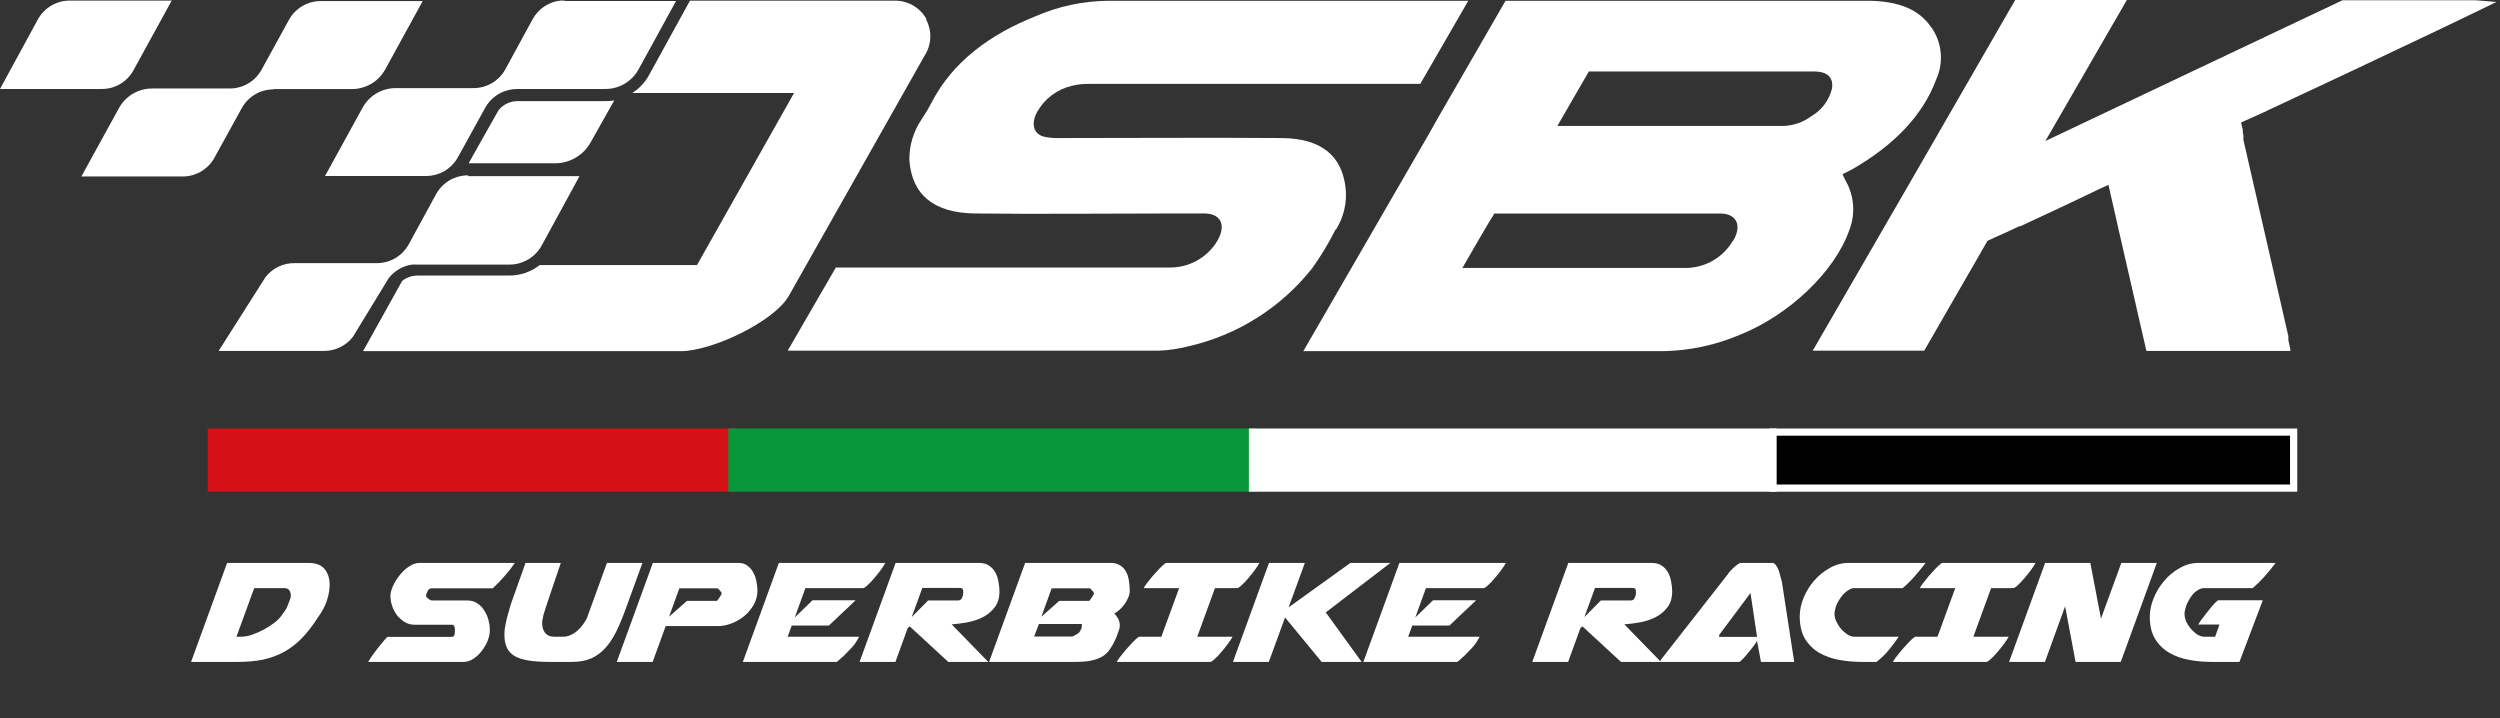 <svg width="174" height="50" viewBox="0 0 174 50" fill="none" xmlns="http://www.w3.org/2000/svg">
<rect x="0" y="0" width="174" height="50" fill="#333333" stroke="none"/>
<path d="M50.94 30.074H14.707V33.973H50.94V30.074Z" fill="#D31116" stroke="#D31116" stroke-width="0.5" stroke-miterlimit="10"/>
<path d="M87.172 30.074H50.94V33.973H87.172V30.074Z" fill="#099839" stroke="#099839" stroke-width="0.5" stroke-miterlimit="10"/>
<path d="M123.405 30.074H87.172V33.973H123.405V30.074Z" fill="white" stroke="white" stroke-width="0.5" stroke-miterlimit="10"/>
<path d="M159.638 30.074H123.405V33.973H159.638V30.074Z" fill="black" stroke="white" stroke-width="0.5" stroke-miterlimit="10"/>
<path d="M9.296 4.88L11.951 0.041H4.866C4.41 0.038 3.962 0.159 3.569 0.39C3.176 0.622 2.853 0.955 2.634 1.354L0 6.193H7.064C7.521 6.198 7.97 6.079 8.363 5.847C8.757 5.616 9.079 5.281 9.296 4.88Z" fill="white"/>
<path d="M32.578 12.202C32.423 12.202 32.268 12.216 32.115 12.243L31.836 12.311C31.464 12.42 31.123 12.616 30.842 12.883C30.644 13.069 30.476 13.284 30.346 13.523L28.454 16.994C28.237 17.392 27.918 17.725 27.529 17.957C27.14 18.189 26.695 18.312 26.242 18.314H20.512C20.118 18.307 19.728 18.393 19.373 18.564C19.019 18.736 18.709 18.988 18.47 19.301L15.217 24.425H22.519C22.912 24.431 23.301 24.346 23.655 24.175C24.01 24.005 24.32 23.755 24.561 23.445L27.052 19.362C27.449 18.849 28.03 18.51 28.671 18.416C28.803 18.406 28.935 18.406 29.066 18.416H35.463C35.78 18.417 36.095 18.357 36.389 18.239C36.946 18.024 37.409 17.619 37.696 17.096L40.336 12.257H32.578V12.202Z" fill="white"/>
<path d="M39.303 0.041H39.221H38.996C38.594 0.086 38.209 0.228 37.874 0.455C37.538 0.681 37.263 0.985 37.07 1.341L35.178 4.811C34.96 5.213 34.638 5.548 34.245 5.78C33.852 6.013 33.403 6.134 32.946 6.132H27.536C27.217 6.132 26.901 6.19 26.603 6.302C26.023 6.523 25.541 6.942 25.242 7.486L22.622 12.25H29.645C29.897 12.249 30.146 12.212 30.387 12.141C30.759 12.033 31.1 11.837 31.381 11.569C31.577 11.389 31.742 11.177 31.871 10.943L33.77 7.5C33.946 7.178 34.191 6.899 34.488 6.683C34.784 6.466 35.124 6.318 35.485 6.247C35.655 6.212 35.828 6.194 36.002 6.193H42.127C42.599 6.195 43.063 6.07 43.471 5.83C43.878 5.591 44.213 5.246 44.441 4.832L47.054 0.068H39.303V0.041Z" fill="white"/>
<path d="M19.049 6.2H24.493C24.811 6.199 25.127 6.142 25.425 6.03C25.703 5.927 25.961 5.777 26.188 5.587C26.438 5.378 26.648 5.124 26.807 4.839L29.42 0.075H22.336C21.884 0.072 21.44 0.191 21.05 0.418C20.66 0.646 20.337 0.974 20.117 1.368L18.212 4.839C17.994 5.24 17.671 5.575 17.278 5.807C16.885 6.04 16.436 6.161 15.979 6.159H10.589C10.118 6.158 9.655 6.284 9.249 6.523C8.843 6.763 8.509 7.107 8.282 7.52L5.662 12.284H12.699C13.153 12.287 13.6 12.166 13.991 11.937C14.383 11.707 14.705 11.375 14.925 10.977L16.823 7.534C17.041 7.134 17.363 6.801 17.755 6.57C18.146 6.339 18.594 6.218 19.049 6.22" fill="white"/>
<path d="M38.567 11.365H32.619L33.047 10.596L34.708 7.656C34.873 7.457 35.082 7.298 35.317 7.19C35.553 7.083 35.81 7.031 36.069 7.037H42.194C42.381 7.035 42.567 7.019 42.752 6.989L41.092 9.936C40.844 10.371 40.485 10.732 40.053 10.983C39.62 11.234 39.128 11.366 38.628 11.365M64.489 1.341C64.275 0.95 63.96 0.623 63.577 0.396C63.194 0.168 62.757 0.048 62.311 0.048H48.02L45.161 5.247C44.884 5.746 44.486 6.167 44.004 6.472H55.267L48.51 18.45H37.559C36.962 18.92 36.224 19.176 35.463 19.178H29.066C28.676 19.177 28.296 19.309 27.991 19.552L25.269 24.439H47.407C49.524 24.439 53.865 22.397 54.893 20.607L64.353 3.872C64.594 3.498 64.731 3.065 64.748 2.62C64.764 2.174 64.661 1.732 64.448 1.341" fill="white"/>
<path d="M92.97 16C93.53 15.125 93.77 14.084 93.651 13.053C93.385 10.834 91.963 9.65 89.268 9.609C84.069 9.569 78.835 9.609 73.615 9.609C73.295 9.614 72.975 9.582 72.663 9.514C71.928 9.324 71.744 8.623 72.173 7.813C72.425 7.355 72.77 6.955 73.186 6.639C73.602 6.322 74.08 6.096 74.588 5.975C74.984 5.876 75.392 5.83 75.8 5.839H98.85L102.192 0.054H99.47C92.011 0.054 84.561 0.054 77.12 0.054C75.367 0.072 73.635 0.445 72.03 1.15C68.94 2.389 66.327 4.253 64.829 7.153C64.632 7.534 64.401 7.915 64.149 8.296C63.579 9.132 63.28 10.122 63.291 11.134C63.461 13.557 64.999 14.822 67.844 14.857C72.397 14.911 77.004 14.857 81.585 14.857C82.347 14.857 83.123 14.857 83.871 14.857C85.076 14.891 85.382 15.796 84.606 16.953C84.262 17.456 83.803 17.869 83.267 18.16C82.731 18.45 82.133 18.607 81.523 18.62H79.461C74.711 18.62 69.959 18.62 65.204 18.62H58.173L54.825 24.405H80.632C81.321 24.382 82.006 24.284 82.674 24.112C86.098 23.343 89.154 21.421 91.33 18.668C91.947 17.804 92.495 16.894 92.97 15.945" fill="white"/>
<path d="M134.409 1.899C133.559 0.633 132.116 0.102 130.183 0.054H104.785L100.171 8.051L99.402 9.412L97.85 12.094L90.711 24.439H94.114C101.373 24.439 108.612 24.439 115.83 24.439C117.647 24.397 119.44 24.009 121.111 23.295C124.514 21.934 127.706 18.906 128.713 16.014C128.93 15.455 129.019 14.855 128.973 14.258C128.927 13.661 128.747 13.082 128.448 12.563L128.393 12.454L128.237 12.127L128.917 11.78C131.782 10.133 133.817 8.065 134.756 5.54C135.021 4.957 135.13 4.317 135.073 3.68C135.016 3.042 134.794 2.431 134.43 1.906M120.601 16.769C120.278 17.318 119.823 17.777 119.278 18.105C118.732 18.433 118.113 18.619 117.477 18.647H109.841C107.337 18.647 104.839 18.647 102.355 18.647H101.784L103.063 16.435L103.744 15.285C103.78 15.216 103.824 15.149 103.873 15.088L104.002 14.863H104.417C109.521 14.863 114.626 14.863 119.743 14.863C120.887 14.863 121.247 15.714 120.635 16.748M127.515 6.125C127.422 6.533 127.246 6.918 126.998 7.255C126.749 7.592 126.435 7.875 126.073 8.085C125.502 8.513 124.812 8.751 124.099 8.766H108.807H108.392L110.583 4.975H111.066C113.605 4.975 116.157 4.975 118.702 4.975C121.227 4.975 123.759 4.975 126.277 4.975C127.1 4.975 127.604 5.322 127.515 6.105" fill="white"/>
<path d="M172.33 0.02H163.034L162.503 0.272L159.134 1.865L152.682 4.92L142.358 9.814L142.835 8.99C144.3 6.449 145.768 3.909 147.238 1.368L147.755 0.476L148.027 0H146.605H146.36C144.963 0 143.574 0 142.195 0H140.262L139.902 0.619L139.697 0.973C135.319 8.582 130.927 16.188 126.522 23.792L126.168 24.405H127.59C128.911 24.405 130.224 24.405 131.531 24.405H133.926L134.927 22.669C135.757 21.213 136.608 19.763 137.438 18.314L137.547 18.123L137.996 17.334L138.071 17.211L138.329 16.762L138.874 16.51L138.949 16.476L139.357 16.293L139.514 16.224L139.677 16.15L140.541 15.748H140.609L143.223 14.53L145.203 13.591L145.292 13.55L146.095 13.162L146.251 13.094L146.748 12.863L147.51 16.224L148.633 21.118C148.681 21.322 148.722 21.519 148.769 21.723L149.28 23.949L149.389 24.425H159.406C159.406 24.384 159.406 24.343 159.406 24.303C159.359 24.085 159.304 23.854 159.27 23.683C159.268 23.661 159.268 23.638 159.27 23.615C159.27 23.574 159.27 23.54 159.27 23.506C159.272 23.47 159.272 23.434 159.27 23.398C158.227 18.838 157.183 14.283 156.14 9.732C156.138 9.712 156.138 9.691 156.14 9.671C156.14 9.671 156.14 9.63 156.14 9.609C156.14 9.589 156.14 9.609 156.14 9.562C156.14 9.514 156.14 9.528 156.14 9.507V9.405L156.099 9.228C156.099 9.188 156.099 9.14 156.099 9.099C156.096 9.074 156.096 9.049 156.099 9.024L155.976 8.527L157.487 7.847L157.977 7.615C161.716 5.873 165.452 4.113 169.186 2.334C170.295 1.81 171.405 1.273 172.589 0.701L173.63 0.197L173.759 0.136L172.33 0.02Z" fill="white"/>
<path d="M22.151 42.937C21.795 43.5 21.427 43.981 21.046 44.38C20.673 44.77 20.266 45.09 19.824 45.342C19.382 45.593 18.892 45.779 18.355 45.901C17.817 46.013 17.211 46.069 16.535 46.069H13.298L15.807 39.179H21.462C21.982 39.179 22.359 39.322 22.593 39.608C22.827 39.895 22.944 40.258 22.944 40.7C22.944 41.038 22.879 41.407 22.749 41.806C22.619 42.196 22.419 42.572 22.151 42.937ZM17.692 40.934L16.457 44.315H16.795C17.003 44.315 17.245 44.271 17.523 44.184C17.8 44.089 18.077 43.968 18.355 43.821C18.632 43.673 18.888 43.508 19.122 43.327C19.356 43.136 19.533 42.945 19.655 42.755C19.698 42.685 19.754 42.607 19.824 42.52C19.893 42.434 19.949 42.334 19.993 42.221C20.045 42.083 20.097 41.949 20.149 41.819C20.209 41.688 20.24 41.567 20.24 41.455C20.24 41.307 20.205 41.186 20.136 41.09C20.075 40.986 19.962 40.934 19.798 40.934H17.692ZM31.66 43.886V43.807C31.66 43.738 31.647 43.669 31.621 43.599C31.595 43.522 31.547 43.483 31.478 43.483H28.878C28.618 43.483 28.384 43.422 28.176 43.3C27.968 43.17 27.786 43.01 27.63 42.819C27.483 42.62 27.37 42.404 27.292 42.169C27.214 41.935 27.175 41.706 27.175 41.48C27.175 41.273 27.236 41.038 27.357 40.779C27.478 40.51 27.634 40.258 27.825 40.025C28.016 39.782 28.232 39.583 28.475 39.426C28.718 39.262 28.96 39.179 29.203 39.179H35.833C35.634 39.474 35.404 39.769 35.144 40.063C34.893 40.358 34.611 40.653 34.299 40.947H30.009C29.914 40.947 29.831 41.013 29.762 41.142C29.693 41.273 29.658 41.377 29.658 41.455V41.52C29.658 41.528 29.675 41.55 29.71 41.584C29.745 41.611 29.771 41.632 29.788 41.65C29.823 41.684 29.87 41.719 29.931 41.754C30 41.779 30.039 41.792 30.048 41.792H32.518C32.795 41.792 33.034 41.862 33.233 42.001C33.432 42.13 33.593 42.3 33.714 42.508C33.844 42.707 33.939 42.923 34 43.157C34.061 43.392 34.091 43.608 34.091 43.807V43.886C34.091 44.111 34.039 44.353 33.935 44.614C33.831 44.865 33.692 45.099 33.519 45.316C33.354 45.532 33.159 45.714 32.934 45.861C32.717 46 32.492 46.069 32.258 46.069H25.628C25.671 45.983 25.758 45.844 25.888 45.654C26.027 45.463 26.17 45.272 26.317 45.081C26.473 44.882 26.616 44.709 26.746 44.562C26.876 44.406 26.954 44.328 26.98 44.328H31.4C31.53 44.328 31.604 44.288 31.621 44.211C31.647 44.133 31.66 44.05 31.66 43.964V43.886ZM35.549 42.066L36.576 39.179H39.033C38.73 40.063 38.496 40.752 38.331 41.246C38.166 41.732 38.045 42.096 37.967 42.339C37.889 42.581 37.842 42.737 37.824 42.806C37.807 42.867 37.798 42.91 37.798 42.937C37.755 43.11 37.733 43.248 37.733 43.352C37.733 43.656 37.807 43.894 37.954 44.068C38.102 44.232 38.297 44.315 38.539 44.315H39.176C39.384 44.315 39.575 44.271 39.748 44.184C39.93 44.098 40.09 43.989 40.229 43.859C40.368 43.73 40.489 43.591 40.593 43.444C40.697 43.296 40.779 43.162 40.84 43.041L42.244 39.179H44.714L43.544 42.391C43.328 42.989 43.106 43.517 42.881 43.977C42.656 44.427 42.4 44.809 42.114 45.12C41.828 45.432 41.499 45.671 41.126 45.836C40.754 45.992 40.307 46.069 39.787 46.069H38.266C37.66 46.069 37.153 46.035 36.745 45.965C36.346 45.896 36.026 45.788 35.783 45.641C35.541 45.484 35.367 45.285 35.263 45.042C35.159 44.8 35.107 44.505 35.107 44.158C35.107 44.063 35.111 43.964 35.12 43.859C35.138 43.755 35.155 43.643 35.172 43.522C35.215 43.296 35.267 43.071 35.328 42.846C35.398 42.62 35.471 42.36 35.549 42.066ZM42.928 46.069L45.438 39.179H51.404C51.664 39.179 51.877 39.249 52.041 39.388C52.215 39.517 52.349 39.682 52.444 39.882C52.548 40.072 52.618 40.28 52.653 40.505C52.696 40.722 52.718 40.917 52.718 41.09C52.718 41.455 52.631 41.788 52.458 42.092C52.284 42.395 52.063 42.659 51.794 42.885C51.526 43.101 51.231 43.27 50.91 43.392C50.59 43.513 50.282 43.574 49.987 43.574H46.334L45.425 46.069H42.928ZM47.283 40.947L46.569 42.923L47.816 41.819H49.897C49.905 41.819 49.922 41.801 49.949 41.767C49.983 41.723 50.018 41.675 50.053 41.623C50.087 41.572 50.117 41.524 50.144 41.48C50.178 41.428 50.2 41.389 50.209 41.364L50.234 41.298C50.226 41.29 50.217 41.277 50.209 41.26C50.209 41.242 50.209 41.233 50.209 41.233C50.182 41.19 50.135 41.134 50.066 41.065C50.005 40.986 49.966 40.947 49.949 40.947H47.283ZM54.21 39.179H61.62C61.559 39.301 61.455 39.461 61.308 39.66C61.169 39.851 61.018 40.042 60.853 40.233C60.697 40.423 60.541 40.588 60.385 40.727C60.238 40.865 60.129 40.934 60.06 40.934H56.056L55.315 42.975L56.55 41.779H59.553L57.694 43.535H55.107L54.821 44.315H59.8C59.791 44.332 59.77 44.371 59.735 44.431C59.7 44.483 59.666 44.54 59.631 44.6C59.596 44.661 59.562 44.718 59.527 44.77C59.492 44.822 59.471 44.852 59.462 44.861C59.384 44.965 59.276 45.086 59.137 45.224C59.007 45.363 58.877 45.498 58.747 45.627C58.617 45.749 58.5 45.853 58.396 45.94C58.301 46.026 58.249 46.069 58.24 46.069H51.701L54.21 39.179ZM59.826 46.069L62.335 39.179H68.133C68.428 39.179 68.666 39.245 68.848 39.374C69.039 39.505 69.186 39.669 69.29 39.868C69.394 40.068 69.463 40.285 69.498 40.519C69.541 40.752 69.563 40.969 69.563 41.169C69.563 41.611 69.455 41.974 69.238 42.261C69.021 42.547 68.748 42.776 68.419 42.95C68.098 43.114 67.739 43.236 67.34 43.313C66.95 43.383 66.582 43.431 66.235 43.456L68.783 46.069H66.001L63.323 43.599L63.18 43.703L62.322 46.069H59.826ZM67.041 41.312V41.169C67.041 41.099 67.028 41.043 67.002 40.999C66.976 40.947 66.911 40.922 66.807 40.922H64.194L63.453 42.95L64.597 41.792H66.677C66.807 41.792 66.898 41.736 66.95 41.623C67.011 41.502 67.041 41.398 67.041 41.312ZM71.349 39.179H77.316C77.576 39.179 77.788 39.236 77.953 39.349C78.126 39.453 78.26 39.591 78.356 39.764C78.46 39.938 78.529 40.142 78.564 40.376C78.607 40.609 78.629 40.848 78.629 41.09V41.117C78.629 41.29 78.59 41.459 78.512 41.623C78.442 41.788 78.351 41.944 78.239 42.092C78.135 42.23 78.018 42.356 77.888 42.468C77.766 42.572 77.654 42.651 77.55 42.703C77.645 42.781 77.732 42.893 77.81 43.041C77.888 43.179 77.931 43.335 77.94 43.508C77.94 43.63 77.918 43.751 77.875 43.873C77.831 43.994 77.788 44.111 77.745 44.224L77.693 44.367C77.563 44.67 77.424 44.93 77.277 45.147C77.138 45.363 76.96 45.541 76.744 45.679C76.527 45.809 76.263 45.909 75.951 45.978C75.647 46.039 75.266 46.069 74.807 46.069H68.84L71.349 39.179ZM72.48 42.923L73.728 41.819H75.808C75.816 41.819 75.834 41.801 75.86 41.767C75.894 41.723 75.929 41.675 75.964 41.623C75.998 41.572 76.029 41.524 76.055 41.48C76.089 41.428 76.111 41.389 76.12 41.364L76.146 41.298C76.137 41.29 76.128 41.277 76.12 41.26C76.12 41.242 76.12 41.233 76.12 41.233C76.094 41.19 76.046 41.134 75.977 41.065C75.916 40.986 75.877 40.947 75.86 40.947H73.195L72.48 42.923ZM71.973 44.301H74.638C74.638 44.301 74.659 44.293 74.703 44.276C74.746 44.249 74.794 44.224 74.846 44.197C74.898 44.163 74.95 44.133 75.002 44.106C75.054 44.072 75.093 44.041 75.119 44.016C75.119 44.016 75.136 43.985 75.171 43.925C75.205 43.855 75.227 43.816 75.236 43.807L75.262 43.742C75.279 43.717 75.288 43.673 75.288 43.612C75.296 43.552 75.301 43.491 75.301 43.431H72.311L71.973 44.301ZM77.737 46.069V46.056C77.746 46.022 77.807 45.926 77.919 45.77C78.041 45.614 78.18 45.441 78.335 45.251C78.5 45.06 78.665 44.878 78.829 44.705C79.003 44.523 79.15 44.392 79.272 44.315H80.832L82.067 40.934H79.609V40.922C79.618 40.887 79.679 40.791 79.791 40.636C79.913 40.48 80.052 40.306 80.207 40.115C80.372 39.925 80.537 39.743 80.701 39.569C80.875 39.388 81.022 39.258 81.144 39.179H87.656C87.596 39.301 87.492 39.461 87.344 39.66C87.206 39.851 87.054 40.042 86.889 40.233C86.734 40.423 86.578 40.588 86.421 40.727C86.274 40.865 86.166 40.934 86.097 40.934H84.562L83.328 44.315H85.784C85.724 44.436 85.62 44.596 85.472 44.795C85.334 44.986 85.182 45.177 85.017 45.367C84.862 45.558 84.706 45.723 84.549 45.861C84.402 46 84.294 46.069 84.225 46.069H77.737ZM85.813 46.069L88.322 39.179H90.818L89.687 42.273L93.99 39.179H96.772L92.274 42.624L94.77 46.069H91.988L89.44 42.975L88.309 46.069H85.813ZM97.399 39.179H104.809C104.749 39.301 104.645 39.461 104.497 39.66C104.359 39.851 104.207 40.042 104.042 40.233C103.886 40.423 103.73 40.588 103.574 40.727C103.427 40.865 103.319 40.934 103.249 40.934H99.245L98.504 42.975L99.739 41.779H102.742L100.883 43.535H98.296L98.01 44.315H102.989C102.981 44.332 102.959 44.371 102.924 44.431C102.89 44.483 102.855 44.54 102.82 44.6C102.786 44.661 102.751 44.718 102.716 44.77C102.682 44.822 102.66 44.852 102.651 44.861C102.573 44.965 102.465 45.086 102.326 45.224C102.196 45.363 102.066 45.498 101.936 45.627C101.806 45.749 101.689 45.853 101.585 45.94C101.49 46.026 101.438 46.069 101.429 46.069H94.89L97.399 39.179ZM106.646 46.069L109.155 39.179H114.953C115.248 39.179 115.486 39.245 115.668 39.374C115.859 39.505 116.006 39.669 116.11 39.868C116.214 40.068 116.284 40.285 116.318 40.519C116.362 40.752 116.383 40.969 116.383 41.169C116.383 41.611 116.275 41.974 116.058 42.261C115.842 42.547 115.569 42.776 115.239 42.95C114.919 43.114 114.559 43.236 114.16 43.313C113.77 43.383 113.402 43.431 113.055 43.456L115.603 46.069H112.821L110.143 43.599L110 43.703L109.142 46.069H106.646ZM113.861 41.312V41.169C113.861 41.099 113.848 41.043 113.822 40.999C113.796 40.947 113.731 40.922 113.627 40.922H111.014L110.273 42.95L111.417 41.792H113.497C113.627 41.792 113.718 41.736 113.77 41.623C113.831 41.502 113.861 41.398 113.861 41.312ZM124.877 46.069H122.563L122.29 44.6C122.273 44.653 122.208 44.752 122.095 44.9C121.991 45.047 121.87 45.203 121.731 45.367C121.601 45.532 121.471 45.684 121.341 45.822C121.211 45.961 121.116 46.044 121.055 46.069H115.556C115.573 46 115.582 45.97 115.582 45.978V45.94L120.262 39.959C120.288 39.907 120.34 39.838 120.418 39.752C120.496 39.665 120.578 39.583 120.665 39.505C120.76 39.418 120.851 39.344 120.938 39.283C121.033 39.214 121.111 39.179 121.172 39.179H123.356C123.443 39.179 123.521 39.227 123.59 39.322C123.668 39.418 123.733 39.535 123.785 39.673C123.837 39.812 123.88 39.959 123.915 40.115C123.958 40.263 123.993 40.389 124.019 40.492L124.877 46.069ZM119.651 44.197V44.328H122.29L121.835 41.273L119.651 44.197ZM125.262 42.91V42.885C125.262 42.468 125.353 42.039 125.535 41.597C125.717 41.156 125.964 40.757 126.276 40.401C126.588 40.046 126.948 39.756 127.355 39.531C127.763 39.297 128.196 39.179 128.655 39.179H134.024C133.773 39.509 133.517 39.821 133.257 40.115C133.006 40.401 132.729 40.675 132.425 40.934H129.045C128.933 40.934 128.811 40.974 128.681 41.051C128.56 41.121 128.439 41.216 128.317 41.337C128.205 41.459 128.101 41.597 128.005 41.754C127.91 41.901 127.836 42.048 127.784 42.196C127.715 42.421 127.68 42.599 127.68 42.728C127.68 42.893 127.724 43.071 127.81 43.261C127.897 43.444 128.005 43.612 128.135 43.769C128.274 43.925 128.421 44.054 128.577 44.158C128.742 44.263 128.898 44.315 129.045 44.315H132.152C131.953 44.609 131.728 44.913 131.476 45.224C131.225 45.528 130.935 45.809 130.605 46.069H129.565C129.028 46.069 128.504 46.022 127.992 45.926C127.481 45.831 127.022 45.666 126.614 45.432C126.207 45.19 125.878 44.865 125.626 44.458C125.384 44.05 125.262 43.535 125.262 42.91ZM131.756 46.069V46.056C131.765 46.022 131.825 45.926 131.938 45.77C132.059 45.614 132.198 45.441 132.354 45.251C132.519 45.06 132.683 44.878 132.848 44.705C133.021 44.523 133.169 44.392 133.29 44.315H134.85L136.085 40.934H133.628V40.922C133.637 40.887 133.697 40.791 133.81 40.636C133.931 40.48 134.07 40.306 134.226 40.115C134.391 39.925 134.555 39.743 134.72 39.569C134.893 39.388 135.041 39.258 135.162 39.179H141.675C141.614 39.301 141.51 39.461 141.363 39.66C141.224 39.851 141.073 40.042 140.908 40.233C140.752 40.423 140.596 40.588 140.44 40.727C140.293 40.865 140.184 40.934 140.115 40.934H138.581L137.346 44.315H139.803C139.742 44.436 139.638 44.596 139.491 44.795C139.352 44.986 139.201 45.177 139.036 45.367C138.88 45.558 138.724 45.723 138.568 45.861C138.421 46 138.312 46.069 138.243 46.069H131.756ZM139.832 46.069L142.341 39.179H145.487L146.228 43.053L147.645 39.179H150.115L147.606 46.069H144.46L143.732 42.196L142.328 46.069H139.832ZM157.49 41.779L155.865 46.069H153.928C153.39 46.069 152.866 46.022 152.355 45.926C151.843 45.831 151.384 45.666 150.977 45.432C150.569 45.19 150.24 44.865 149.989 44.458C149.746 44.05 149.625 43.535 149.625 42.91C149.625 42.495 149.716 42.066 149.898 41.623C150.08 41.181 150.327 40.779 150.639 40.414C150.951 40.05 151.31 39.756 151.718 39.531C152.125 39.297 152.558 39.179 153.018 39.179H158.387C158.135 39.509 157.88 39.821 157.62 40.115C157.368 40.401 157.091 40.675 156.788 40.934H153.408C153.269 40.934 153.135 40.974 153.005 41.051C152.875 41.121 152.753 41.216 152.641 41.337C152.537 41.459 152.441 41.597 152.355 41.754C152.268 41.901 152.199 42.048 152.147 42.196C152.077 42.421 152.043 42.599 152.043 42.728C152.043 42.893 152.082 43.071 152.16 43.261C152.246 43.444 152.355 43.612 152.485 43.769C152.623 43.925 152.771 44.054 152.927 44.158C153.091 44.263 153.252 44.315 153.408 44.315H154.175L154.474 43.469H153.005V43.456C153.013 43.431 153.065 43.348 153.161 43.209C153.265 43.062 153.386 42.902 153.525 42.728C153.663 42.547 153.806 42.369 153.954 42.196C154.11 42.014 154.248 41.875 154.37 41.779H157.49Z" fill="white"/>
</svg>
